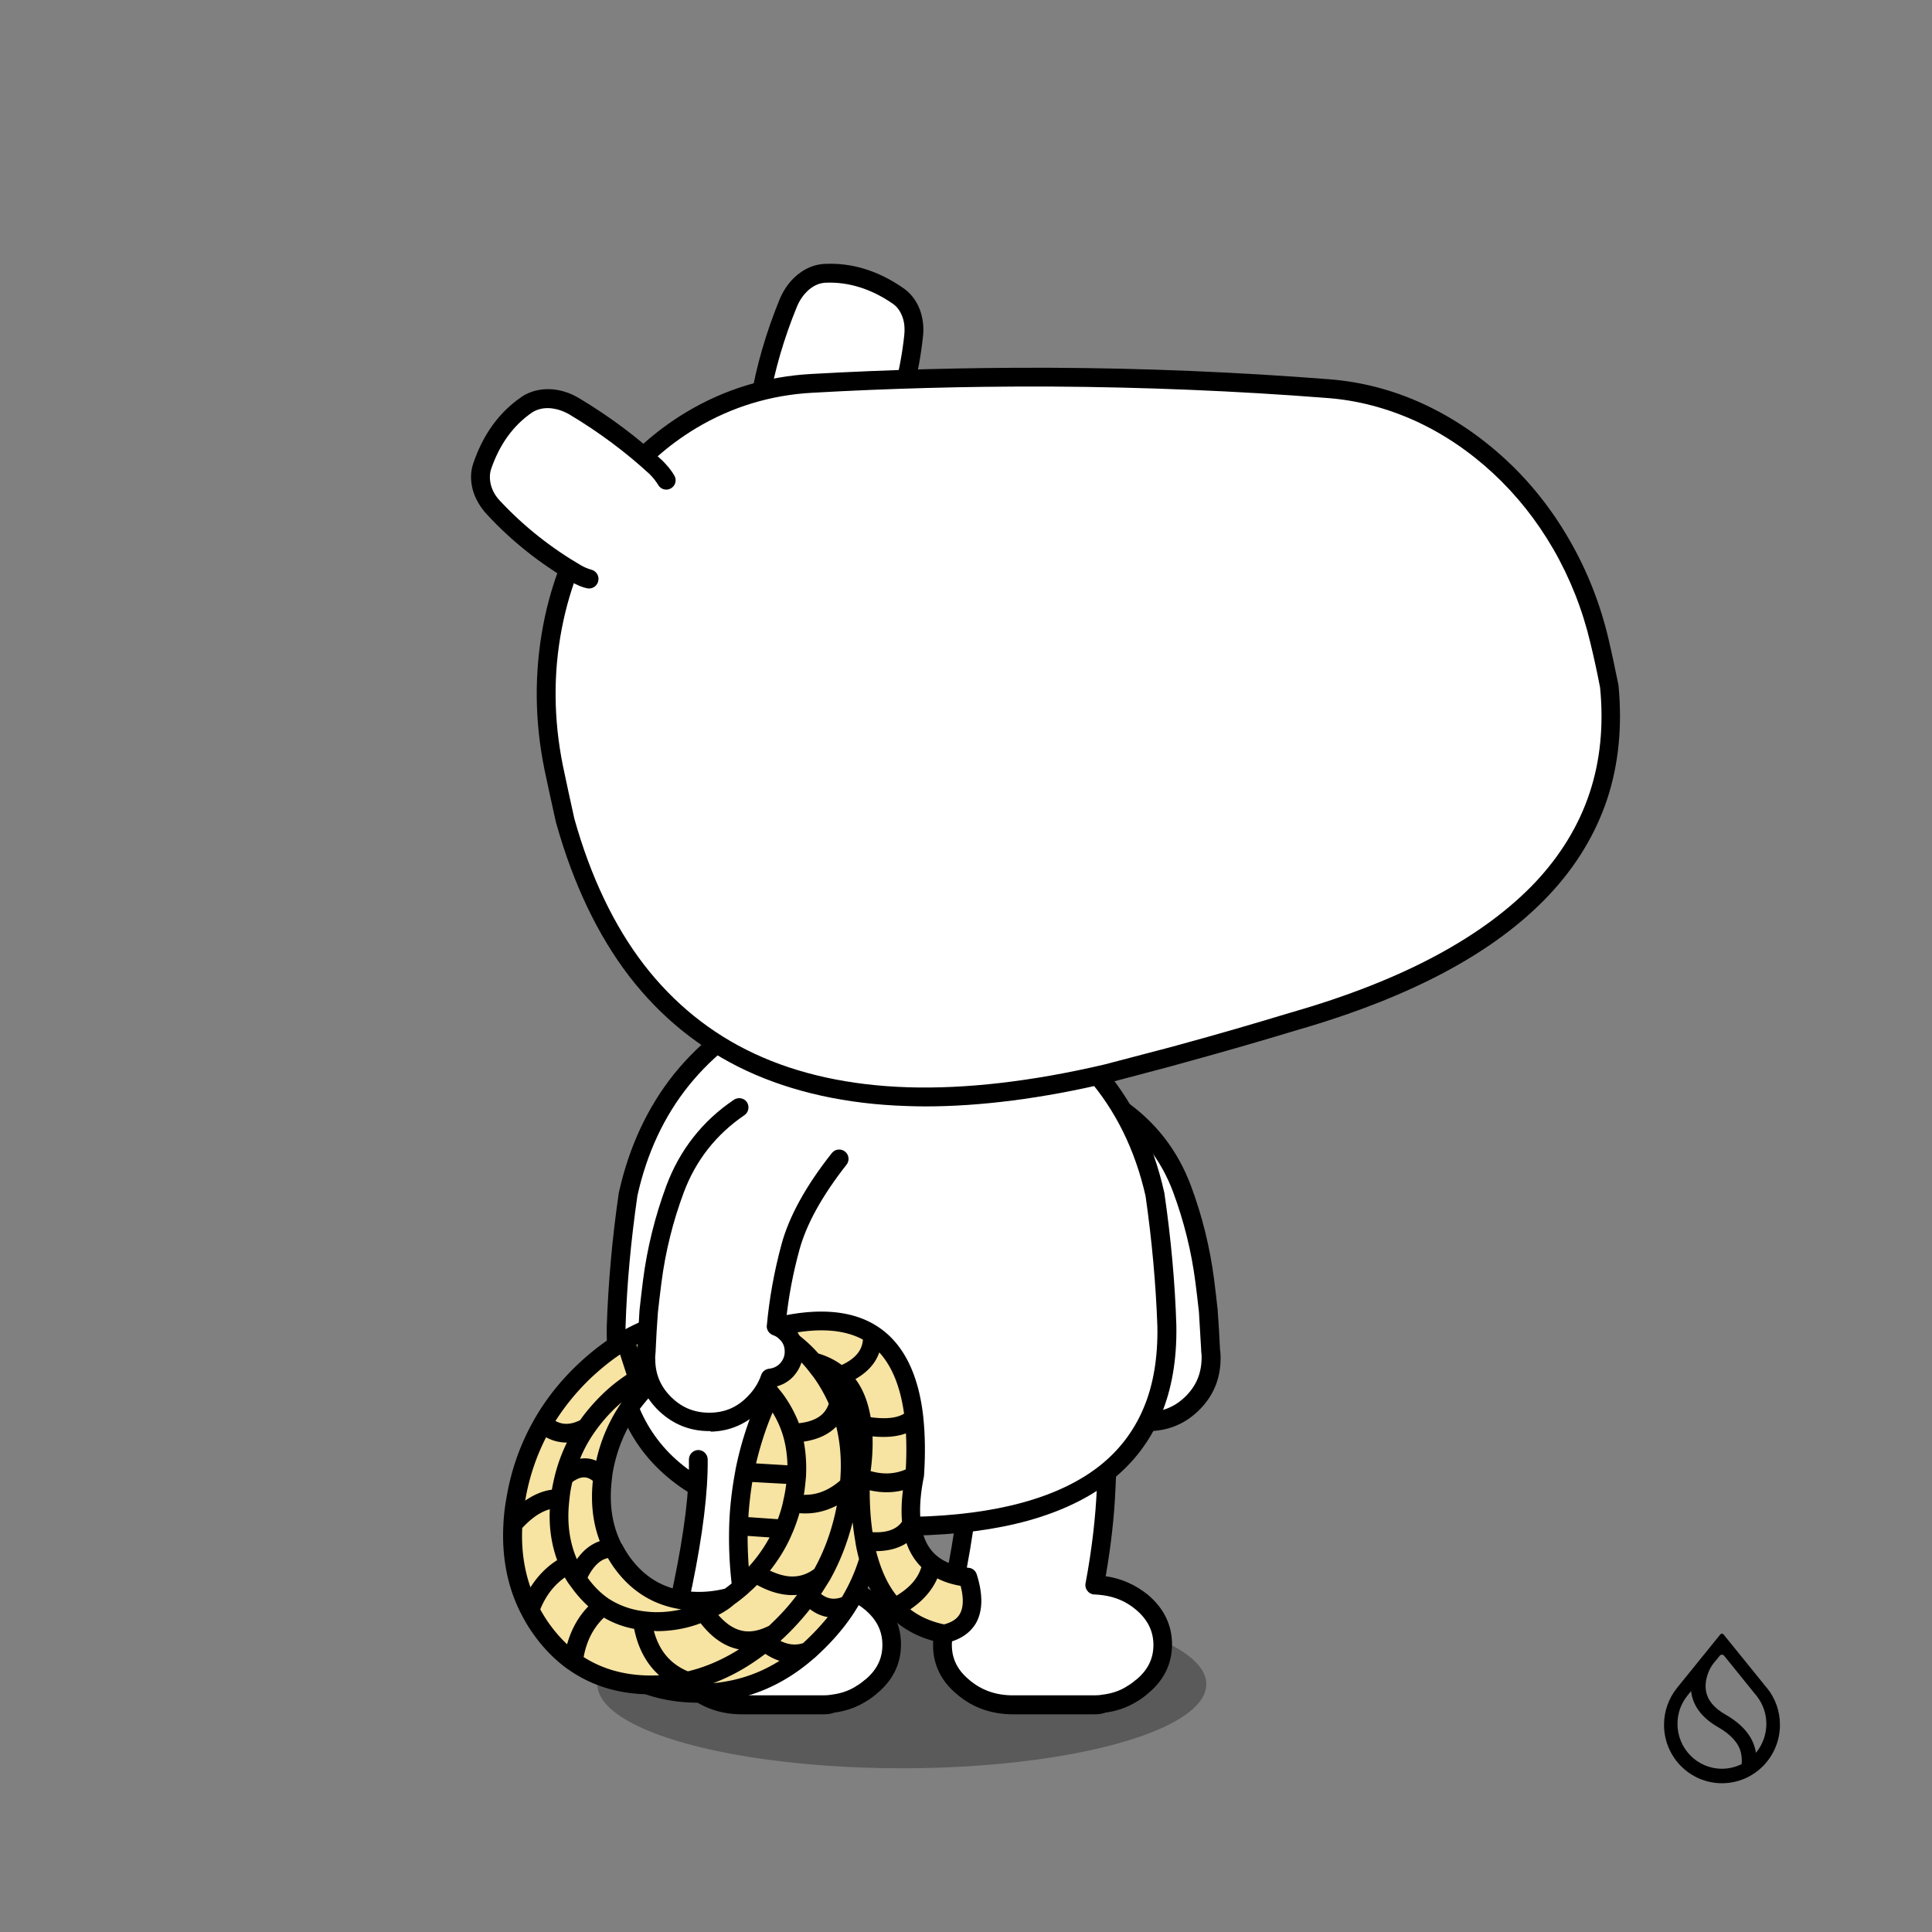 <svg version="1.1" xmlns="http://www.w3.org/2000/svg" xmlns:xlink="http://www.w3.org/1999/xlink" x="0px" y="0px" viewBox="0 0 3000 3000"><rect x="0" y="0" width="3000" height="3000" fill="#808080" stroke="none"/><ellipse opacity="0.3" cx="1400.4" cy="2615.2" rx="472.8" ry="130.6"></ellipse><g transform="matrix(-2.917, 0, 0, 2.917, 1880.95,1719.3)"><g transform="matrix(1, 0, 0, 1, 0, 0)"><path fill="#FFFFFF" d="M15.6,43.5c-6,16-10,32.3-12.1,49.1c-0.7,5.4-1.3,10.8-1.9,16.1c22.8-2.2,45.5,0.3,68,7.7
        c1.2-14,3.8-28.1,7.7-42.3c3.9-14.2,12.5-29.8,25.9-46.8L49.7,0C33.7,10.8,22.4,25.3,15.6,43.5z"></path><path fill="#ffffff" d="M74.5,118.4c-1.4-1.4-3.1-2.4-5-3c-22.6-7.4-45.2-9.9-68-7.7c-0.5,6.7-0.9,13.5-1.2,20.5
    C0,130-0.1,131.8,0,133.8c0.3,9.3,3.8,17.1,10.5,23.4c6.8,6.4,14.9,9.4,24.2,9.1c9.3-0.3,17.2-3.8,23.5-10.7
    c3.6-3.7,6.2-8,7.9-12.8c3.6-0.4,6.6-1.9,8.9-4.4c2.6-2.9,3.9-6.4,3.8-10.2C78.9,124.4,77.4,121.1,74.5,118.4z"></path></g><path d="M33.7,172.4c0.4,0,0.8,0,1.3,0c10.6-0.3,19.7-4.4,27-12.3c3.3-3.5,6-7.5,7.9-11.8c3.5-0.9,6.5-2.7,9-5.4c0,0,0,0,0,0
    c3.5-3.9,5.2-8.5,5.1-13.7c0,0,0,0,0,0c-0.2-5.3-2.2-9.7-6-13.3c-1-0.9-2-1.7-3.1-2.4c1.3-12.5,3.7-25.3,7.2-38.1
    c3.7-13.5,12.1-28.7,25-45.1c1.7-2.2,1.3-5.3-0.8-7c-2.2-1.7-5.3-1.3-7,0.8C85.5,41.6,76.5,57.9,72.4,72.7
    c-3.9,14.5-6.5,29-7.8,43.1c0,0.4,0,0.8,0,1.2c0.1,0.7,0.4,1.4,0.8,2c0.4,0.6,0.9,1.1,1.6,1.5c0.3,0.2,0.7,0.4,1.1,0.5
    c1.1,0.4,2.1,1,3,1.9c0,0,0.1,0.1,0.1,0.1c1.9,1.7,2.8,3.7,2.9,6.3c0.1,2.6-0.7,4.8-2.5,6.7c-1.5,1.6-3.4,2.5-5.8,2.8
    c-1.9,0.2-3.5,1.5-4.2,3.3c-1.5,4.1-3.7,7.8-6.8,11c0,0,0,0,0,0c-5.5,5.9-12.1,8.9-20,9.1c-8,0.2-14.8-2.3-20.6-7.8
    c-5.8-5.5-8.7-12-9-19.9c0,0,0-0.1,0-0.1c-0.1-1.6,0-3.2,0.2-4.6c0-0.2,0-0.3,0-0.5c0.4-6.9,0.8-13.7,1.2-20.3
    c0.6-5.3,1.2-10.7,1.9-16c2.1-16.3,6.1-32.4,11.9-48c6.4-17.1,17.2-30.9,32.3-41.1c2.3-1.5,2.9-4.7,1.3-6.9
    c-1.5-2.3-4.7-2.9-6.9-1.3C30.1,7.2,18,22.7,10.9,41.7C4.8,58,0.7,74.8-1.5,91.9c-0.7,5.4-1.3,10.9-1.9,16.2c0,0,0,0.1,0,0.1
    c0,0.1,0,0.1,0,0.2c-0.5,6.6-0.9,13.4-1.2,20.3c-0.3,2-0.4,4.1-0.3,6.3c0.3,10.6,4.4,19.6,12.1,26.9
    C14.6,168.9,23.5,172.4,33.7,172.4z"></path></g><g transform="matrix(2.917, 0, 0, 2.917, 1463.45,1961.9)"><g transform="matrix(1, 0, 0, 1, 0, 0)"><path fill="#FFFFFF" d="M6,171.3L6,171.3c23.5,6.5,48.4,6.5,74.9,0c3.3-18,5.3-35.2,6.1-51.5c0.2-5.5,0.3-9,0.3-10.5l-73.1-5
    C14.5,121.4,11.8,143.8,6,171.3z"></path><path fill="#ffffff" d="M6,170.4c-1.5,7.7-3.1,15.6-5,23.7c-0.7,2.6-1,5.3-1,8.1c0,8.8,3.7,16.3,11,22.4c7.3,6.3,16.2,9.4,26.6,9.4
    h43.2c1.8,0,3.5-0.2,5.2-0.4c5.4-0.7,10.3-2.4,14.7-5.1c1.9-1.1,3.7-2.4,5.4-3.9c7.4-6.1,11-13.5,11-22.4
    c0-8.8-3.7-16.4-11-22.6c-5.8-4.8-12.5-7.8-20.1-8.9c-1.6-0.2-3.3-0.4-5.1-0.4C54.5,176.9,29.5,176.9,6,170.4z"></path></g><path d="M80.8,240H37.6C26,240,16,236.4,7.8,229.4c-8.5-7-12.8-15.8-12.8-26.2c0-3.2,0.4-6.3,1.2-9.3c1.8-7.9,3.5-15.6,4.9-23.2
c0-0.1,0-0.3,0.1-0.4c5.6-27.1,8.4-49.3,8.1-65.9c0-2.8,2.2-5,4.9-5.1c0,0,0,0,0.1,0c2.7,0,5,2.2,5,4.9
c0.2,17.3-2.6,40.1-8.3,67.8c0,0.1,0,0.2-0.1,0.3c-1.5,7.7-3.2,15.7-5,23.8c0,0.1,0,0.1,0,0.2c-0.6,2.2-0.9,4.5-0.9,6.8
c0,7.3,3,13.4,9.2,18.5c0,0,0,0,0.1,0.1c6.5,5.5,14.1,8.2,23.3,8.2h43.2c1.6,0,3.1-0.1,4.6-0.4c0,0,0.1,0,0.1,0
c4.7-0.6,8.9-2,12.7-4.4c0,0,0.1-0.1,0.1-0.1c1.6-0.9,3.1-2,4.6-3.3c0.1-0.1,0.1-0.1,0.2-0.1c6.2-5.1,9.2-11.2,9.2-18.5
c0-7.3-3-13.5-9.3-18.8c-5.1-4.3-10.9-6.8-17.6-7.7c-1.4-0.2-2.9-0.3-4.4-0.4c-0.2,0-0.3,0-0.5,0c-0.6-0.1-1.1-0.2-1.6-0.5
c-0.7-0.3-1.3-0.8-1.7-1.4c-0.5-0.6-0.8-1.2-1-2c-0.1-0.5-0.2-1.1-0.1-1.7c0-0.2,0-0.3,0.1-0.5c3.3-17.6,5.3-34.7,6-50.8
c0.2-5.4,0.3-8.9,0.3-10.4c0.1-2.8,2.3-4.9,5.1-4.9c2.8,0.1,5,2.3,4.9,5.1c0,1.6-0.1,5-0.4,10.6c-0.6,14.9-2.4,30.6-5.2,46.8
c8.4,1.2,16,4.6,22.5,9.9c0,0,0,0,0,0c8.5,7.2,12.8,16.1,12.8,26.4c0,10.3-4.3,19.1-12.8,26.1c-1.9,1.7-4,3.2-6.1,4.4
c-5,3.1-10.6,5-16.6,5.8C84.9,239.8,82.9,240,80.8,240C80.9,240,80.9,240,80.8,240z"></path></g><g transform="matrix(2.917, 0, 0, 2.917, 956.5,1516.1)"><g transform="matrix(1, 0, 0, 1, 0, 0)"><g><path fill="#FFFFFF" d="M293.3,186.1c-0.8-22.8-2.9-46.2-6.4-70.2c-5.8-25.7-16.5-47.5-32.3-65.5C241.5,35.6,225,23.3,205,13.8
					c-15-7.2-31.1-11.7-48.1-13.4h-0.1c-0.2,0-0.4-0.1-0.7-0.1c-0.7,0-1.5-0.1-2.2-0.1l-2.6,0c-0.2,0-0.4,0-0.6,0h-1.4
					c-0.3,0-0.7,0-1,0H145c-0.3,0-0.7,0-1.1,0c0,0-0.1,0-0.1,0h-1.2c-0.4,0-0.8,0-1.1,0c-1.1,0-2.1,0.1-3.2,0.1
					c-0.4,0-0.8,0.1-1.2,0.1c-17.2,1.7-33.5,6.2-48.8,13.5C44.2,34.9,16.9,69,6.4,115.9c-3.5,24-5.6,47.3-6.4,70.2
					c-1.3,69,43.7,104.5,134.8,106.6c0.5,0,1.1,0,1.6,0l5.4,0.1c0.3,0,0.7,0,1.1,0h0.9c0.1,0,0.1,0,0.1,0h1.1c0.3,0,0.5,0,0.8,0h2.9
					c0.2,0,0.4,0,0.5,0c0,0,0.1,0,0.2,0c0.6,0,1.3,0,1.9,0l5.4-0.1c0.5,0,1.1,0,1.6,0C249.6,290.6,294.5,255.1,293.3,186.1z"></path></g></g><g><path d="M151.4,297.8h-9.5c0,0-0.1,0-0.1,0l-5.4-0.1h-1.6c0,0-0.1,0-0.1,0c-23.1-0.5-43.6-3.2-60.9-8
				c-17.6-4.9-32.4-12-44.1-21.3C6,249.7-5.6,222-4.9,186c0,0,0-0.1,0-0.1c0.8-22.9,2.9-46.7,6.4-70.7c0-0.1,0-0.2,0.1-0.4
				C7,90.7,16.8,69.6,30.9,52C45,34.5,63.6,20.1,86.2,9.2c15.7-7.6,32.7-12.3,50.4-14c0,0,0.1,0,0.1,0c0.4,0,0.8-0.1,1.1-0.1
				c0.1,0,0.2,0,0.3,0l3-0.1c0.4,0,0.9-0.1,1.4-0.1h8.2c0.3,0,0.7,0,1,0.1l2.4,0.1c0.1,0,0.1,0,0.2,0c0.3,0,0.6,0,1,0
				c0.5,0,1,0.1,1.5,0.1c0,0,0,0,0,0c0.2,0,0.5,0.1,0.7,0.1c17.5,1.8,34.2,6.4,49.7,13.9c20.5,9.8,37.7,22.6,51.1,37.9
				c16.3,18.5,27.6,41.3,33.5,67.7c0,0.1,0.1,0.2,0.1,0.4c3.5,24,5.7,47.8,6.4,70.7c0,0,0,0.1,0,0.1c0.6,36-11,63.7-34.7,82.4
				c-11.7,9.3-26.6,16.4-44.1,21.3c-17.3,4.8-37.8,7.5-60.9,8c0,0-0.1,0-0.1,0h-1.6L151.4,297.8
				C151.5,297.8,151.5,297.8,151.4,297.8z M141.9,287.8h9.5l5.4-0.1c0,0,0.1,0,0.1,0h1.5c44.2-1,77.5-10.2,99-27.1
				c10.5-8.3,18.4-18.7,23.5-30.9c5.2-12.3,7.6-27,7.3-43.4c-0.8-22.4-2.9-45.8-6.3-69.4c-5.6-24.7-16.1-45.9-31.2-63.1
				c-12.6-14.3-28.7-26.2-48-35.5c-14.4-6.9-30-11.3-46.3-12.9c-0.1,0-0.3,0-0.4,0c-0.1,0-0.3,0-0.4-0.1c-0.7,0-1.3-0.1-2-0.1
				L151.2,5c-0.2,0-0.4,0-0.6,0h-8c-0.2,0-0.4,0-0.6,0c-0.1,0-0.2,0-0.3,0l-3.1,0.1c-0.3,0-0.7,0.1-1.1,0.1c-16.5,1.6-32.4,6-47,13
				c-21.3,10.2-38.7,23.7-51.8,40c-13.1,16.3-22.3,36-27.3,58.6c-3.4,23.6-5.6,46.9-6.3,69.4c-0.3,16.4,2.2,31.1,7.3,43.4
				c5.1,12.2,13,22.6,23.5,30.9c21.5,17,54.8,26.1,99,27.1h1.5c0,0,0.1,0,0.1,0L141.9,287.8z"></path></g></g><g transform="matrix(2.917, 0, 0, 2.917, 1042.6,1961.9)"><g transform="matrix(1, 0, 0, 1, 0, 0)"><path fill="#FFFFFF" d="M6,171.3L6,171.3c23.5,6.5,48.4,6.5,74.9,0c3.3-18,5.3-35.2,6.1-51.5c0.2-5.5,0.3-9,0.3-10.5l-73.1-5
					C14.5,121.4,11.8,143.8,6,171.3z"></path><path fill="#ffffff" d="M6,170.4c-1.5,7.7-3.1,15.6-5,23.7c-0.7,2.6-1,5.3-1,8.1c0,8.8,3.7,16.3,11,22.4c7.3,6.3,16.2,9.4,26.6,9.4
    h43.2c1.8,0,3.5-0.2,5.2-0.4c5.4-0.7,10.3-2.4,14.7-5.1c1.9-1.1,3.7-2.4,5.4-3.9c7.4-6.1,11-13.5,11-22.4
    c0-8.8-3.7-16.4-11-22.6c-5.8-4.8-12.5-7.8-20.1-8.9c-1.6-0.2-3.3-0.4-5.1-0.4C54.5,176.9,29.5,176.9,6,170.4z"></path><path d="M80.8,240H37.6C26,240,16,236.4,7.8,229.4c-8.5-7-12.8-15.8-12.8-26.2c0-3.2,0.4-6.3,1.2-9.3c1.8-7.8,3.5-15.6,4.9-23.2
				c0-0.1,0-0.3,0.1-0.4c5.6-27.1,8.4-49.3,8.1-65.9c0-2.8,2.2-5,4.9-5.1c2.8,0,5,2.2,5.1,4.9c0.2,17.3-2.6,40.1-8.3,67.8
				c0,0.1,0,0.2-0.1,0.3c-1.5,7.7-3.2,15.7-5,23.8c0,0.1,0,0.1,0,0.2c-0.6,2.2-0.9,4.5-0.9,6.8c0,7.3,3,13.4,9.2,18.5
				c0,0,0,0,0.1,0.1c6.5,5.5,14.1,8.2,23.3,8.2h43.2c1.6,0,3.1-0.1,4.6-0.4c0,0,0.1,0,0.1,0c4.7-0.6,8.9-2,12.7-4.4
				c0,0,0.1-0.1,0.1-0.1c1.6-0.9,3.1-2,4.6-3.3c0.1-0.1,0.1-0.1,0.2-0.1c6.2-5.1,9.2-11.2,9.2-18.5c0-7.4-3-13.5-9.3-18.8
				c-5.1-4.3-10.9-6.8-17.6-7.7c-1.4-0.2-2.9-0.3-4.4-0.4c-0.2,0-0.3,0-0.5,0c-0.6-0.1-1.1-0.2-1.6-0.5c-0.7-0.3-1.3-0.8-1.7-1.4
				c-0.5-0.6-0.8-1.2-1-2c-0.1-0.5-0.2-1.1-0.1-1.7c0-0.2,0-0.3,0.1-0.5c3.3-17.6,5.3-34.7,6-50.8c0.2-5.4,0.3-8.9,0.3-10.4
				c0.1-2.7,2.3-4.9,5-4.9c0,0,0.1,0,0.1,0c2.8,0.1,5,2.3,4.9,5.1c0,1.6-0.1,5-0.4,10.6c-0.6,14.9-2.4,30.6-5.2,46.8
				c8.4,1.2,16,4.6,22.5,9.9c0,0,0,0,0,0c8.5,7.2,12.8,16.1,12.8,26.4c0,10.3-4.3,19.1-12.8,26.1c-1.9,1.7-4,3.2-6.1,4.4
				c-5,3.1-10.6,5-16.6,5.8C84.9,239.8,82.9,240,80.8,240C80.9,240,80.9,240,80.8,240z"></path></g></g><svg xmlns="http://www.w3.org/2000/svg" viewBox="0 0 3000 3000"><path fill="#f7e3a2" d="M1011.553 2616.239h-6.417c24.5 8.75 50.75 12.833 79.332 12.833 63.582 0 120.164-21.583 170.038-64.749-22.166 8.167-44.332 3.209-66.498-14.874-38.208 31.207-78.457 51.332-121.04 60.665-18.083 4.083-36.457 6.125-55.415 6.125m8.166-98.29c-7.875 0-15.166-.583-22.458-1.458 6.708 47.832 30.041 79.04 69.416 93.915 42.582-9.333 82.831-29.458 121.039-60.666 4.958-4.375 10.208-8.75 15.166-13.416-42.582 22.75-79.331 11.666-110.248-33.833-23.04 10.208-47.249 15.458-72.915 15.458m131.54-53.374c2.04-2.041 4.374-3.791 6.416-6.125 5.541-4.958 10.5-10.208 15.458-15.458 18.958-21 33.54-43.749 44.332-68.832l-70.582-4.958c-1.166 31.208.292 62.999 4.375 95.373m-328.41 35.583c11.375-32.666 31.5-56.29 60.374-71.457-13.708-30.041-18.083-63.582-13.708-101.206-24.208-1.459-48.708 11.666-72.916 39.374-2.916 49.29 5.834 93.915 26.25 133.289m113.456-6.708c-25.958 20.708-41.124 49.582-45.79 86.331 32.374 23.042 70.581 35.291 114.622 36.166h6.417c18.958 0 37.332-2.041 55.415-5.833-39.666-14.875-62.707-46.082-69.415-93.915-23.041-2.625-43.458-10.208-61.249-22.75m-40.54-42.29c1.75 2.625 3.5 4.958 5.54 7.583 10.209 14.291 21.875 25.958 35 34.708 17.791 12.25 38.208 20.124 60.957 23.04 7.292.876 14.583 1.46 22.458 1.46 25.375 0 49.874-5.25 73.207-15.167 13.125-5.833 25.958-13.125 38.5-22.166-15.167 4.083-30.625 5.833-46.666 5.833-49.874 0-89.249-19.541-118.123-58.624-5.542-7.583-10.208-15.458-14.292-23.625-24.207-.291-42.874 15.458-56.582 46.958m0 0c-4.666-7.292-8.75-14.875-12.25-22.458-28.874 15.166-48.999 38.79-60.373 71.457 5.833 11.083 12.541 21.874 20.124 32.374 14 18.958 29.75 34.708 47.25 47.25 4.666-36.75 19.832-65.624 45.79-86.332-13.125-9.042-24.791-20.708-35-34.708-2.04-2.625-3.79-4.958-5.54-7.583m-19.542-158.955c7-27.417 18.666-52.791 34.416-75.832-25.083 13.708-47.832 11.666-67.665-6.125-21 36.457-35.291 76.415-42.291 119.58-2.042 12.542-3.5 24.792-4.084 36.75 24.5-27.708 48.708-40.832 72.916-39.374.291-3.792.875-7.292 1.458-11.083a316.182 316.182 0 0 1 5.25-23.916m59.79 1.458c-17.5-18.958-37.332-19.25-59.79-1.167a316.182 316.182 0 0 0-5.25 23.916c-.583 3.792-1.167 7.292-1.458 11.084-4.375 37.624 0 71.457 13.708 101.206 3.5 7.583 7.583 15.166 12.25 22.458 13.708-31.5 32.666-47.25 56.873-47.25-16.333-32.082-21.874-68.831-16.333-110.247m107.332-174.122c-18.375 4.375-36.166 11.375-53.083 21.583-14.874 8.75-29.166 19.541-42.874 32.666-14 13.417-26.54 27.708-37.04 42.874-15.75 23.042-27.417 48.416-34.417 75.832 22.458-18.083 42.583-17.5 59.79 1.167.292-2.625.584-5.25 1.167-7.875 9.042-55.416 34.416-102.665 75.832-141.747 10.208-9.333 20.417-17.5 30.625-24.5m-53.083 21.583-19.833-60.082c-21 12.541-41.415 28-61.54 46.666-26.541 25.374-48.707 52.79-65.915 82.54 19.833 17.791 42.582 19.833 67.665 6.125 10.5-15.167 22.75-29.458 37.04-42.874 13.709-12.834 28-23.625 42.583-32.375m95.082-26.541c4.083 0 8.166 0 11.958.292-9.916-20.708-8.458-44.333 4.667-70.874-46.375.583-90.124 12.833-131.248 37.041l19.541 60.082c16.917-10.208 34.708-17.208 53.083-21.583 13.708-3.208 27.708-4.958 41.999-4.958m417.659 334.827c-23.333-2.625-42-9.625-56-21-5.25 28.291-24.79 51.041-58.04 67.957 20.125 21.292 45.79 35 77.29 40.833 39.958-9.042 52.208-38.5 36.75-87.79m-299.828 86.915c1.167-1.458 2.625-2.625 3.792-3.792 18.374-17.208 34.707-35.874 48.707-55.415 7.292-10.208 13.708-20.417 19.833-30.916-28.875 23.04-62.999 22.166-102.665-2.917-4.958 5.25-9.916 10.5-15.458 15.458-2.041 2.042-4.375 4.083-6.416 6.125-6.417 5.541-12.833 10.791-19.542 15.75-12.541 9.041-25.374 16.624-38.499 22.166 31.208 45.207 67.957 56.29 110.248 33.54m51.332 28c5.834-5.25 11.667-10.791 17.5-16.333 17.5-17.5 32.666-36.457 44.916-56.29-23.041 10.5-43.458 5.833-61.249-14.583-14 19.541-30.333 38.207-48.707 55.415a23.313 23.313 0 0 0-3.792 3.792c-5.25 4.666-10.208 9.041-15.166 13.416 22.166 18.083 44.332 23.042 66.498 14.583m87.79-172.08c1.75 10.208 3.792 19.833 6.417 28.583 8.75 31.208 22.166 56.29 40.25 75.249 33.54-16.917 52.79-39.666 58.04-67.957-17.5-14-27.708-34.708-31.208-61.833-13.416 22.75-37.916 31.5-73.499 25.958m78.165-101.206c-25.666 14.291-53.665 15.166-84.581 3.208-.875 36.75 1.166 69.416 6.125 97.998 35.582 5.25 60.082-3.208 73.498-25.958-2.333-21-.583-46.082 4.958-75.248m-81.665-77.874c37.916 7.292 64.75 3.209 80.499-11.958-7-62.998-28.583-106.164-64.749-129.497 2.333 29.458-14.291 51.04-49.874 64.457 18.958 17.5 30.333 43.166 34.124 76.998m-23.332 116.957c1.458-8.167 2.333-16.334 3.208-24.5-26.541 25.374-56 34.708-88.082 28-3.208 14.29-7.583 27.707-13.125 40.832-10.791 25.083-25.374 47.832-44.332 68.832 39.374 25.083 73.498 25.958 102.665 2.917 19.54-35.583 32.957-74.082 39.666-116.081m23.916-111.415c1.75 21.875.583 46.957-3.5 75.54 30.916 11.958 58.915 11.083 84.581-3.208 2.042-33.541 1.75-63.29-1.166-89.832-15.75 15.167-42.583 19.25-80.499 11.958.292 1.75.584 3.792.584 5.542m-105.29 97.415c1.458-8.75 2.333-17.208 2.917-25.666l-80.79-4.667c-5.25 27.125-8.459 55.124-9.334 83.415l70.582 4.958c5.542-13.124 9.917-26.54 13.125-40.832 1.458-5.542 2.625-11.375 3.5-17.208m-4.083-90.707c5.833 20.125 8.166 41.708 7 65.04-.584 8.459-1.459 16.917-2.917 25.667-.875 5.833-2.042 11.666-3.5 17.208 32.083 6.708 61.54-2.334 88.082-28 4.375-46.665-1.167-88.665-16.917-126.58-7 29.749-30.916 45.207-71.748 46.665m-25.958-51.624a117.567 117.567 0 0 0-7.583-9.333c-18.667 39.083-32.083 79.623-40.541 121.623l80.79 4.666c1.167-23.333-1.167-45.207-7-65.04-5.25-18.958-14-36.166-25.666-51.916m100.623-37.332c-11.375-10.209-25.374-17.5-42-21.875l10.5 13.125c.876 1.166 2.042 2.625 2.917 3.791 10.5 14.875 19.25 30.625 25.958 47.25 15.458 37.915 21 80.206 16.916 126.58-.875 8.167-1.75 16.333-3.208 24.5-6.708 41.999-20.124 80.498-39.957 116.081-6.125 10.5-12.542 21-19.833 30.916 17.791 20.416 38.207 25.083 61.248 14.583 13.709-22.166 24.208-45.499 31.5-70.582-2.625-9.041-4.667-18.666-6.417-28.583-5.25-28.582-7.291-61.249-6.125-97.998 4.084-28.583 5.25-53.665 3.5-75.54-.291-1.75-.291-3.792-.583-5.542-4.083-33.832-15.458-59.498-34.416-76.706m-72.332-51.041c-11.375-9.042-23.624-16.333-36.458-22.166-26.832-12.833-57.457-19.25-91.29-19.25h-2.624c-13.125 26.541-14.583 50.166-4.667 70.874 32.374 2.041 60.082 13.124 82.832 32.957 36.166-12.833 53.665-33.54 52.207-62.415m30.333 29.166c-9.333-11.083-19.25-20.708-30.041-29.458 1.166 28.875-16.042 49.874-52.208 62.707 5.834 4.959 11.084 10.208 16.333 16.333 2.625 2.917 4.959 6.125 7.584 9.334 11.666 16.04 20.416 33.249 25.957 51.624 40.833-1.459 64.75-16.917 72.04-46.666-6.707-16.625-15.457-32.375-25.957-47.25-.875-1.458-2.042-2.624-2.917-3.79-3.791-4.084-7.291-8.46-10.791-12.834m-30.333-29.166c10.792 8.458 20.708 18.375 30.041 29.458 16.625 4.375 30.625 11.666 42 21.874 35.874-14 52.498-35.582 50.165-64.749-37.333-24.207-90.123-27.124-158.372-9.041 12.542 5.833 24.791 13.416 36.166 22.458z"></path><path d="M1084.468 2643.947c-29.166 0-56.874-4.375-82.248-13.125-45.791-1.458-86.04-14.583-120.165-38.79-.292 0-.292-.293-.583-.293-18.666-13.416-35.583-30.332-50.458-50.457a248.938 248.938 0 0 1-21.29-34.416c-21.584-41.416-30.917-88.957-28-140.58v-.292c.583-12.25 2.041-25.083 4.375-38.208 7.291-44.916 22.166-86.623 44.04-124.54 0-.29.292-.29.292-.582 17.791-30.916 40.833-59.79 68.54-85.749 20.708-19.25 42-35.582 64.166-48.415.292 0 .292-.292.583-.292 43.166-25.083 89.832-38.208 138.248-38.791h2.625c33.832 0 65.04 6.125 92.456 18.083 69.707-17.791 125.414-13.708 165.08 11.958 39.958 25.666 63.874 72.915 71.457 139.997v.292c2.917 27.124 3.5 58.04 1.167 91.873 0 .584 0 1.167-.292 1.75v.292c-5.541 27.416-7 51.04-4.666 70.582 2.916 23.624 11.374 40.832 25.957 52.499 11.959 9.625 28.292 15.458 48.708 17.791 5.833.583 10.5 4.667 12.25 10.208 9.916 31.5 9.333 56.874-1.167 75.54-9.041 15.459-24.5 25.958-46.374 30.917-2.042.583-4.083.583-5.833 0-34.416-6.417-63-21.583-85.165-45.208-11.375-12.25-21.292-26.833-29.458-43.457-5.542 12.541-11.958 24.79-19.25 36.457-12.833 20.708-28.874 40.541-47.249 58.916a487.292 487.292 0 0 1-17.791 16.916c-.292.292-.584.583-.875.583-51.916 45.5-112.29 68.54-179.08 68.54zm103.831-75.832c-25.958 19.833-52.79 35-80.79 45.5 21.583-2.043 42.291-6.71 62.124-14.292 14-5.25 27.708-12.25 40.833-20.417-7.584-2.333-14.875-6.124-22.167-10.791zm-183.163 33.541h6.417c4.083 0 7.875 0 11.958-.292-19.542-17.5-32.666-41.707-38.791-72.04-16.916-3.208-32.666-9.041-46.958-17.5-16.624 16.042-26.832 36.166-31.499 61.25 28.291 18.082 61.54 27.707 98.873 28.582zm10.208-69.124c8.167 30.625 25.666 51.333 52.79 62.707 27.125-6.416 53.958-18.083 79.333-34.124-19.542-3.792-39.958-15.458-59.5-40.54-21.874 8.166-44.623 12.249-68.248 12.249-1.458-.292-2.916-.292-4.375-.292zm196.58 15.458c16.333 8.167 28.583 5.542 35 3.5 4.957-4.375 9.916-9.333 14.582-14 8.458-8.458 16.333-17.5 23.916-26.54-9.624-1.459-18.958-5.542-27.707-12.25-12.25 15.458-25.667 30.332-40.541 44.332l-.584.583c-.875.875-1.75 1.459-2.625 2.334l-1.458 1.458c0 .292-.292.583-.583.583zm-373.035-48.999c4.667 8.458 9.917 16.917 15.75 24.791 8.167 11.084 16.625 20.708 25.958 29.458 6.416-23.041 17.208-42.582 32.958-58.915-8.75-7.875-16.917-16.917-24.5-27.125-1.75-2.625-3.792-4.958-5.542-7.583-.291-.292-.291-.583-.583-.583-2.041-3.209-4.083-6.417-5.833-9.625-16.916 11.958-29.458 28.291-38.208 49.582zm276.495 8.75c10.5 11.958 21.291 19.833 32.666 23.333 14 4.375 29.166 2.042 46.374-6.708l2.917-2.917c14.874-14 28.583-29.166 40.249-44.916-3.208.292-6.708.292-9.916.292-16.625-.583-34.125-5.833-52.208-15.75-2.625 2.625-5.25 5.25-8.166 7.875-2.334 2.042-4.375 4.083-6.709 6.125-6.708 5.833-13.708 11.375-20.707 16.333-7.584 6.708-16.042 11.958-24.5 16.333zm298.078-8.75c14.874 11.375 32.082 18.958 52.499 23.333 11.958-3.208 20.124-8.458 24.5-16.333 5.54-9.916 6.124-24.5 1.166-43.457-13.417-2.334-25.666-6.125-36.166-11.667-8.167 18.667-22.166 34.708-42 48.124zm-414.16 2.917c6.417.875 13.417 1.458 20.417 1.458 12.833 0 25.666-1.458 38.208-4.375-42-6.125-76.707-27.124-102.957-62.707-4.083-5.541-7.583-11.083-11.083-16.916-8.458 1.75-20.416 8.166-31.5 30.333 0 .291.293.291.293.583 9.333 12.833 19.833 23.333 31.499 31.5 16.333 10.79 34.708 17.499 55.124 20.124zm275.62-26.833c9.917 7.875 20.417 9.333 32.375 4.958 11.083-18.666 20.125-38.499 26.541-59.207-2.041-8.166-4.083-16.625-5.541-25.666v-.583a464.116 464.116 0 0 1-4.375-30.916c-7.875 31.499-19.542 61.54-35 89.248 0 .291-.291.583-.291.583-4.667 7.292-9.042 14.583-13.708 21.583zm87.79-58.04c7 24.207 16.625 44.624 29.458 60.665 20.417-12.25 33.25-26.833 38.5-44.332-10.209-10.209-18.083-22.75-23.042-37.333-4.666 3.208-9.916 5.541-15.458 7.583-9.333 3.208-20.124 4.958-31.79 4.958.874 2.917 1.458 5.834 2.333 8.459zm-396.95-19.25c3.791 7.291 8.166 14.583 13.125 21.291 26.25 35.291 60.957 52.79 106.456 52.79 13.708 0 27.124-1.75 40.25-4.957 3.5-2.625 6.999-5.25 10.499-8.167a625.98 625.98 0 0 1-3.792-89.832c.875-28.874 4.375-57.748 9.625-85.456v-.584c7.875-39.957 20.416-78.748 37.333-116.08-2.625-2.626-5.542-5.25-8.458-7.876-20.708-17.79-44.916-27.416-74.374-29.457h-.292c-3.5-.292-7.291-.292-10.791-.292-12.25 0-24.5 1.458-36.166 4.083-9.042 6.125-17.791 13.417-26.25 21.583-39.082 36.75-62.998 81.665-71.748 133.29a516.887 516.887 0 0 0-.875 7.29v.584c-4.958 38.208 0 72.332 14.875 101.498.291 0 .291 0 .583.292zm-154.872-25.083c-1.458 32.958 2.916 63.874 12.833 92.165 10.791-17.208 24.5-31.5 41.416-42.29-8.75-24.209-12.833-50.75-11.375-79.041-14 3.792-28.291 13.416-42.874 29.166zm384.7 66.207c11.959 5.542 23.042 8.75 33.25 9.042 12.833.291 24.5-3.5 35.583-11.667 16.624-30.04 28.29-63.29 35-98.581-18.376 9.625-37.625 13.708-58.041 11.958a256.566 256.566 0 0 1-10.5 29.75c0 .29-.292.583-.292.583-8.75 21.29-20.708 40.832-35 58.915zm-34.707-53.957c0 15.75.583 31.79 1.75 47.832 12.833-14 23.625-29.458 32.374-45.499l-34.124-2.333zm-276.786-55.707c-4.083 34.124 0 64.748 11.666 91.873 4.667-6.417 9.625-11.958 14.875-16.333 6.416-5.25 13.416-9.333 20.708-11.667-10.792-28.29-14.292-59.499-10.792-93.623-10.791-8.75-20.708-6.125-31.79 1.75a174.44 174.44 0 0 0-3.5 17.791c-.292 2.917-.876 6.417-1.167 10.209 0-.292 0-.292 0 0zm470.74 49.874c29.167 1.75 40.833-9.042 45.792-16.333-1.167-14.584-.875-30.917 1.458-48.708-16.333 4.083-33.833 4.083-51.624 0 0 23.625 1.458 45.5 4.375 65.04zm-192.787-23.333 45.79 3.208c3.5-9.333 6.417-18.958 8.459-28.874v-.292c1.166-5.25 2.333-10.5 3.208-16.042.583-3.208.875-6.416 1.458-9.624l-52.79-2.917c-2.917 17.791-4.959 36.166-6.125 54.54zM847.93 2231.83a338.662 338.662 0 0 0-32.374 98.29c13.708-9.334 27.417-15.167 41.416-16.917 1.459-8.458 3.209-16.625 5.25-24.5 4.375-16.916 10.5-33.249 18.083-48.707-11.375 0-22.166-2.625-32.374-8.166zm400.16 89.248c20.124.583 38.79-6.708 56.582-22.166 2.333-29.75.292-57.75-6.125-83.707-10.5 10.792-26.541 19.833-50.457 23.333 3.208 16.625 4.375 34.416 3.5 53.082v.292c-.584 8.75-1.75 17.791-2.917 26.833v.291c-.292.292-.583 1.167-.583 2.042zm103.831-36.75c19.833 5.542 37.624 4.667 54.54-2.624 1.167-19.833 1.167-38.791.292-56-14 5.25-31.499 6.71-51.915 4.667.583 16.625-.292 34.708-2.917 53.958zm-177.913-11.957 48.707 2.916c-.291-16.041-2.625-31.5-6.708-45.499-3.792-12.833-9.333-25.083-16.333-36.458-10.791 25.375-19.25 51.916-25.666 79.04zm-266.287-7.875c6.125 0 12.25 1.166 18.083 3.791 7.292-33.249 20.708-63.582 39.666-90.998l-7.875 7c-13.416 12.541-25.082 26.25-34.999 40.54-8.75 12.542-16.041 25.959-21.875 40.25 2.334-.292 4.667-.583 7-.583zm-45.207-58.04c11.666 6.416 23.916 5.832 38.207-1.167 10.5-14.875 23.042-29.167 36.75-42.291 11.375-10.792 23.333-20.125 35.582-28.291l-10.208-31.5c-14.874 9.917-29.458 21.875-43.749 35-22.166 21-41.124 44.04-56.582 68.248zm345.327-51.625c2.625 3.208 5.541 6.708 8.166 10.208 10.208 14 18.375 29.166 24.5 44.916 32.082-3.5 42.29-17.791 46.374-30.333-6.125-13.708-13.708-27.124-22.458-39.666l-2.625-3.5-.292-.291c-3.208-4.083-6.416-8.458-9.625-12.25-2.916-3.5-6.124-7-9.041-10.208-5.542 13.708-16.333 27.416-36.458 38.79 0 .876.584 1.46 1.459 2.334zm144.08 45.791c23.333 3.208 40.833 1.458 51.916-5.542-5.833-41.707-18.667-73.498-38.5-95.081-4.958 14.583-16.04 29.458-37.04 41.416 11.958 15.75 19.54 35.582 23.624 59.207zm-244.12-99.165c28.583 3.5 53.665 13.417 75.248 30.041 27.125-11.666 33.833-26.54 34.708-38.79-8.75-6.417-18.375-11.959-28-16.334-23.04-10.791-49.582-16.624-78.456-17.5-6.125 15.75-7.583 29.75-3.5 42.583zm-119.581-13.416 10.5 32.083c13.416-6.417 27.124-11.375 41.415-14.584a201.941 201.941 0 0 1 37.333-5.25c-2.333-12.833-1.167-26.249 2.917-40.249-32.083 2.917-62.707 12.25-92.165 28zm282.62 13.708c13.707 4.083 25.957 10.208 36.165 17.791 25.958-11.958 32.083-27.124 32.958-39.374-26.25-14.291-61.54-18.083-104.706-10.791 2.041 1.458 4.083 2.916 5.833 4.374 0 0 .292 0 .292.292 10.5 8.167 20.416 17.5 29.457 27.708z"></path></svg><g transform="matrix(2.917, 0, 0, 2.917, 1002.9,1719.3)"><g transform="matrix(1, 0, 0, 1, 0, 0)"><path fill="#FFFFFF" d="M15.6,43.5c-6,16-10,32.3-12.1,49.1c-0.7,5.4-1.3,10.8-1.9,16.1c22.8-2.2,45.5,0.3,68,7.7
        c1.2-14,3.8-28.1,7.7-42.3c3.9-14.2,12.5-29.8,25.9-46.8L49.7,0C33.7,10.8,22.4,25.3,15.6,43.5z"></path><path fill="#ffffff" d="M74.5,118.4c-1.4-1.4-3.1-2.4-5-3c-22.6-7.4-45.2-9.9-68-7.7c-0.5,6.7-0.9,13.5-1.2,20.5
    C0,130,0,131.8,0.1,133.8c0.3,9.3,3.8,17.1,10.5,23.4c6.8,6.4,14.9,9.4,24.2,9.1c9.3-0.3,17.2-3.8,23.5-10.7
    c3.6-3.7,6.2-8,7.9-12.8c3.6-0.4,6.6-1.9,8.9-4.4c2.6-2.9,3.9-6.4,3.8-10.2C78.9,124.4,77.4,121.1,74.5,118.4z"></path><path d="M33.7,172.4c-10.1,0-19-3.5-26.5-10.5c-7.7-7.3-11.8-16.3-12.1-26.9c-0.1-2.2,0-4.3,0.3-6.3c0.4-6.9,0.8-13.7,1.2-20.3
    c0,0,0-0.1,0-0.1c0,0,0,0,0,0v0c0,0,0-0.1,0-0.1c0.6-5.4,1.2-10.8,1.9-16.2c2.2-17.1,6.4-34,12.4-50.2c7.1-19,19.2-34.5,36-45.8
    c2.3-1.5,5.4-0.9,6.9,1.3c1.5,2.3,0.9,5.4-1.3,6.9c-15,10.2-25.9,24-32.3,41.1c-5.8,15.5-9.8,31.7-11.9,48
    c-0.7,5.3-1.3,10.7-1.9,16c-0.5,6.6-0.9,13.4-1.2,20.3c0,0.2,0,0.3,0,0.5c-0.2,1.4-0.3,3-0.2,4.6c0,0,0,0.1,0,0.1
    c0.2,8,3.2,14.5,9,20c5.8,5.5,12.6,8,20.6,7.8c8-0.2,14.5-3.2,20-9.1c0,0,0,0,0,0c3.1-3.2,5.4-6.9,6.8-11
    c0.6-1.8,2.3-3.1,4.2-3.3c2.4-0.3,4.3-1.2,5.8-2.8c1.8-2,2.6-4.1,2.5-6.7c-0.1-2.6-1-4.6-2.9-6.3c0,0-0.1-0.1-0.1-0.1
    c-0.9-0.9-1.9-1.5-3-1.9c-0.4-0.1-0.7-0.3-1.1-0.5c-0.6-0.4-1.2-0.9-1.6-1.5c-0.4-0.6-0.7-1.3-0.8-2.1c-0.1-0.4-0.1-0.8,0-1.2
    c1.3-14.2,3.9-28.7,7.8-43.1c4-14.8,13-31.2,26.8-48.6c1.7-2.2,4.9-2.5,7-0.8c2.2,1.7,2.5,4.9,0.8,7
    c-12.9,16.4-21.3,31.6-25,45.1c-3.5,12.7-5.9,25.5-7.2,38.1c1.1,0.7,2.1,1.5,3.1,2.4c3.8,3.6,5.8,8,6,13.3c0,0,0,0,0,0
    c0.1,5.2-1.6,9.8-5.1,13.7c0,0,0,0,0,0c-2.5,2.7-5.5,4.5-9,5.4c-1.9,4.3-4.6,8.3-7.9,11.8c-7.3,7.8-16.4,12-27,12.3
    C34.5,172.4,34.1,172.4,33.7,172.4z"></path></g></g><g transform="matrix(2.917, 0, 0, 2.917, 1097.75,348.85)"><g transform="matrix(-0.8, 0.601, 0.601, 0.8, 80.75,8.45)"><g transform="matrix(1, 0, 0, 1, 0, 0)"><g><path fill="#FFFFFF" d="M98.8,43.5c-1.4-2.4-3.2-4.7-5.4-6.8C80.5,24.6,65.9,13.7,49.7,4c-4.2-2.5-8.6-3.8-13.2-4
                                            C32-0.1,28.1,0.9,24.7,3.1C13.6,10.7,5.7,21.7,0.9,36c-1.2,3.5-1.2,7.3-0.1,11.4c1.1,4,3.3,7.6,6.5,10.9
                                            c12.8,13.7,27.4,25.3,43.9,34.8c2.2,1.3,4.4,2.2,6.6,2.7L98.8,43.5z"></path></g><g><path d="M60.9,99.9c0.9-0.7,1.6-1.6,1.9-2.8c0.7-2.7-1-5.4-3.7-6c-1.7-0.4-3.5-1.2-5.3-2.2C37.8,79.7,23.4,68.3,11,55
                                        c0,0,0,0,0,0c-2.6-2.8-4.4-5.6-5.3-8.8c-0.9-3.1-0.9-5.9,0-8.5c4.4-13.2,11.8-23.4,21.8-30.3C30,5.7,32.9,4.9,36.4,5
                                        c3.8,0.2,7.3,1.3,10.8,3.3c15.8,9.4,30.2,20.2,42.7,32c1.9,1.8,3.4,3.8,4.6,5.8c1.4,2.4,4.5,3.2,6.8,1.8
                                        c2.4-1.4,3.2-4.5,1.8-6.8c-1.6-2.8-3.7-5.4-6.3-7.9c0,0,0,0-0.1-0.1C83.7,20.7,68.7,9.5,52.3-0.3c0,0,0,0,0,0
                                        C47.3-3.2,42.1-4.8,36.8-5c0,0,0,0-0.1,0C31.2-5.2,26.2-3.8,22-1c0,0-0.1,0-0.1,0.1C9.9,7.2,1.3,19.1-3.8,34.5
                                        C-5.3,39-5.4,43.8-4,48.8c0,0,0,0,0,0c1.4,4.7,3.9,9.1,7.7,13c13.1,14,28.2,26,45,35.7c2.6,1.5,5.3,2.6,7.9,3.2
                                        C58.2,101.2,59.7,100.8,60.9,99.9z"></path></g></g></g></g><g transform="matrix(2.917, 0, 0, 2.917, 848.15,585.65)"><g transform="matrix(1, 0, 0, 1, 0, 0)"><path fill="#FFFFFF" d="M540.4,89c-9.1-15.7-20-29.5-32.9-41.5c-13-12-27.1-21.6-42.5-28.7c-15.8-7.2-32.1-11.5-48.9-12.7
					c-48.7-3.8-97.8-5.9-147.3-6.1c-1.7,0-3.4,0-5.1,0c-40.5-0.1-81.2,1-122.3,3.3C118.4,4.5,97,11,77.3,22.8
					c-7.8,4.7-15.1,10-21.8,16c-9.7,8.6-18.3,18.5-25.9,29.8C16.6,87.8,7.9,109.3,3.4,132.9c-4.7,24.6-4.5,49.6,0.6,75
					c2,9.6,4,19.1,6.1,28.5c35.3,126.3,131.4,171.1,288.1,134.4l32.9-8.6c2.5-0.7,4.9-1.3,7.4-2c19.9-5.4,39.7-11.2,59.6-17.2
					c120.1-34.7,175.9-94.1,167.6-178.3c-1.6-7.9-3.3-15.9-5.2-23.9C556.4,122.3,549.7,105.1,540.4,89z"></path></g></g><g transform="matrix(2.917, 0, 0, 2.917, 848.15,585.65)"><g transform="matrix(1, 0, 0, 1, 0, 0)"><g fill="#FFFFFF"><path d="M531.9,152.4c-5.2-26.7-18-47.9-38.4-63.6c-20.4-15.6-42.5-21.2-66.2-16.6c-23.7,4.6-42,18-55.1,40.1
          c-13.1,22.1-17,46.6-11.9,73.3c0.8,4.3,1.9,8.5,3.1,12.5c6.4,21,18.2,38,35.2,51.1c5.4,4.1,10.8,7.5,16.4,10.2
          c15.7,7.6,32.3,9.7,49.8,6.3c16.7-3.2,30.8-10.8,42.2-22.8c2.7-2.7,5.2-5.7,7.5-8.9c1.9-2.6,3.8-5.4,5.5-8.4
          C533.1,203.6,537.1,179.1,531.9,152.4z"></path></g><path fill="#ffffff" d="M531.9,152.4c-5.2-26.7-18-47.9-38.4-63.6c-20.4-15.6-42.5-21.2-66.2-16.6c-23.7,4.6-42,18-55.1,40.1
					c-13.1,22.1-17,46.6-11.9,73.3c0.8,4.3,1.9,8.5,3.1,12.5c6.4,21,18.2,38,35.2,51.1c5.4,4.1,10.8,7.5,16.4,10.2
					c15.7,7.6,32.3,9.7,49.8,6.3c16.7-3.2,30.8-10.8,42.2-22.8c2.7-2.7,5.2-5.7,7.5-8.9c1.9-2.6,3.8-5.4,5.5-8.4
					C533.1,203.6,537.1,179.1,531.9,152.4z"></path><path d="M201.7,388.2c-3.3,0-6.5-0.1-9.7-0.2c-32.1-1-60.9-7.4-85.4-18.8C82,357.7,61,340.8,44.1,318.8
				C27.4,297,14.4,269.7,5.4,237.7c0-0.1,0-0.2-0.1-0.2c-2.1-9.4-4.2-19-6.2-28.5c-5.3-25.9-5.5-51.8-0.7-77
				c4.6-24.2,13.7-46.4,26.9-66.1c7.8-11.6,16.8-21.9,26.7-30.7c7-6.2,14.6-11.8,22.6-16.6C95,6.4,117.4-0.4,141.1-1.7
				c41-2.3,82.3-3.4,122.6-3.3c1.7,0,3.4,0,5.1,0c49.4,0.2,99.1,2.3,147.7,6.1c17.3,1.3,34.3,5.7,50.5,13.2
				c15.8,7.3,30.5,17.3,43.8,29.6c13.2,12.2,24.6,26.6,33.8,42.6c9.5,16.4,16.5,34.2,20.9,52.9c0,0,0,0,0,0
				c1.9,8.1,3.6,16.2,5.2,24.1c0,0.2,0.1,0.3,0.1,0.5c2.1,21.7,0.1,42-6,60.6c-6.2,18.6-16.6,35.8-31,51.1
				c-14.3,15.2-32.9,29-55.2,40.9c-22.2,11.9-48.8,22.3-79,31c-19.8,6-39.9,11.8-59.7,17.2c-2.5,0.7-5,1.4-7.5,2.1l-32.9,8.7
				c0,0-0.1,0-0.1,0C264,384,231.1,388.2,201.7,388.2z M15,235.1c8.6,30.7,21.1,56.9,37,77.6c15.9,20.6,35.6,36.6,58.8,47.4
				c23.3,10.9,50.7,16.9,81.5,17.9c31,1,66.3-3.1,104.8-12.1l32.8-8.6c2.4-0.6,4.9-1.3,7.4-2c19.8-5.4,39.8-11.2,59.5-17.2
				c0,0,0,0,0.1,0c29.5-8.5,55.5-18.7,77-30.3c21.4-11.5,39.1-24.6,52.7-39c13.4-14.3,23.1-30.2,28.8-47.4
				c5.7-17.1,7.6-36.1,5.6-56.2c-1.5-7.8-3.2-15.7-5.1-23.5c-4.2-17.8-10.8-34.6-19.8-50.2c-8.8-15.2-19.5-28.7-32-40.3
				c-12.5-11.6-26.4-21-41.2-27.8c-15.2-6.9-31-11.1-47.1-12.3C367.4,7.3,318,5.3,268.8,5c-1.7,0-3.4,0-5.1,0
				c-40.2-0.1-81.2,1-122,3.3c-22.1,1.2-42.9,7.5-61.8,18.8c-7.5,4.5-14.6,9.7-21.1,15.5c-9.3,8.3-17.8,18-25.1,28.9
				C21.2,90,12.7,111,8.3,133.8c-4.6,23.8-4.4,48.4,0.6,73.1C10.9,216.3,12.9,225.8,15,235.1z"></path></g></g><g transform="matrix(2.917, 0, 0, 2.917, 746.1,619.15)"><g transform="matrix(1, 0, 0, 1, 0, 0)"><g><path fill="#FFFFFF" d="M98.8,43.5c-1.4-2.4-3.2-4.7-5.4-6.8C80.5,24.6,65.9,13.7,49.7,4c-4.2-2.5-8.6-3.8-13.2-4
                    C32-0.1,28.1,0.9,24.7,3.2C13.6,10.8,5.7,21.7,0.9,36c-1.2,3.5-1.2,7.3,0,11.4c1.1,4,3.3,7.6,6.5,11
                    c12.8,13.7,27.4,25.3,43.9,34.8c2.2,1.3,4.4,2.2,6.6,2.7L98.8,43.5z"></path></g><g><path d="M57.9,101c-0.4,0-0.8,0-1.2-0.1c-2.7-0.6-5.3-1.7-7.9-3.2c-16.8-9.7-32-21.7-45-35.7C0,58-2.6,53.6-4,48.9c0,0,0,0,0,0
                c-1.4-5.1-1.4-9.9,0.1-14.3C1.3,19.1,9.9,7.2,21.9-1c0,0,0.1,0,0.1-0.1c4.3-2.8,9.2-4.1,14.7-4c0,0,0,0,0.1,0
                c5.4,0.2,10.6,1.8,15.5,4.7c0,0,0,0,0,0c16.4,9.8,31.4,21,44.5,33.3c0,0,0,0,0.1,0.1c2.5,2.5,4.7,5.1,6.3,7.9
                c1.4,2.4,0.6,5.4-1.8,6.8c-2.4,1.4-5.4,0.6-6.8-1.8c-1.2-2-2.7-3.9-4.6-5.8C77.4,28.5,63,17.7,47.2,8.3C43.7,6.3,40.1,5.2,36.4,5
                c-3.4-0.1-6.4,0.7-8.9,2.3C17.4,14.2,10.1,24.4,5.6,37.6c-0.8,2.6-0.8,5.4,0,8.5c0.9,3.2,2.6,6.1,5.3,8.8c0,0,0,0,0,0
                c12.4,13.2,26.8,24.6,42.8,33.9c1.8,1,3.5,1.7,5.3,2.2c2.7,0.7,4.3,3.4,3.7,6C62.2,99.4,60.1,101,57.9,101z"></path></g></g></g><svg viewBox="0 0 3000 3000"><path fill-rule="evenodd" clip-rule="evenodd" d="M2727.8,2633.6L2727.8,2633.6c9.4,11.9,15,27,15,43.3c0,16.4-5.8,31.9-15.4,43.8l-0.8,1l-0.2-1.3  c-0.2-1.1-0.4-2.2-0.7-3.4c-4.8-21.4-20.5-39.8-46.4-54.6c-17.5-10-27.5-22.1-30.1-35.8c-1.7-8.9-0.4-17.8,2-25.4  c2.4-7.6,6.1-14,9.1-17.8l10.1-12.4c1.8-2.2,5.1-2.2,6.8,0L2727.8,2633.6L2727.8,2633.6z M2743.7,2621.2L2743.7,2621.2l-67.4-83.3  c-1.3-1.6-3.7-1.6-5,0l-67.4,83.3v0l-0.2,0.3c-12.4,15.6-19.8,35.3-19.8,56.8c0,50.1,40.3,90.7,90,90.7s90-40.6,90-90.7  c0-21.5-7.4-41.3-19.8-56.8L2743.7,2621.2L2743.7,2621.2z M2619.9,2633.4l6-7.5l0.2,1.4c0.2,1.1,0.3,2.2,0.5,3.3  c3.9,20.7,17.9,37.9,41.2,51.3c20.3,11.6,32.1,25,35.5,39.7c1.4,6.1,1.7,12.2,1.1,17.4l0,0.3l-0.3,0.1c-9.1,4.5-19.4,7.1-30.3,7.1  c-38.1,0-69-31.2-69-69.6C2604.7,2660.4,2610.4,2645.3,2619.9,2633.4L2619.9,2633.4z"></path></svg></svg>
